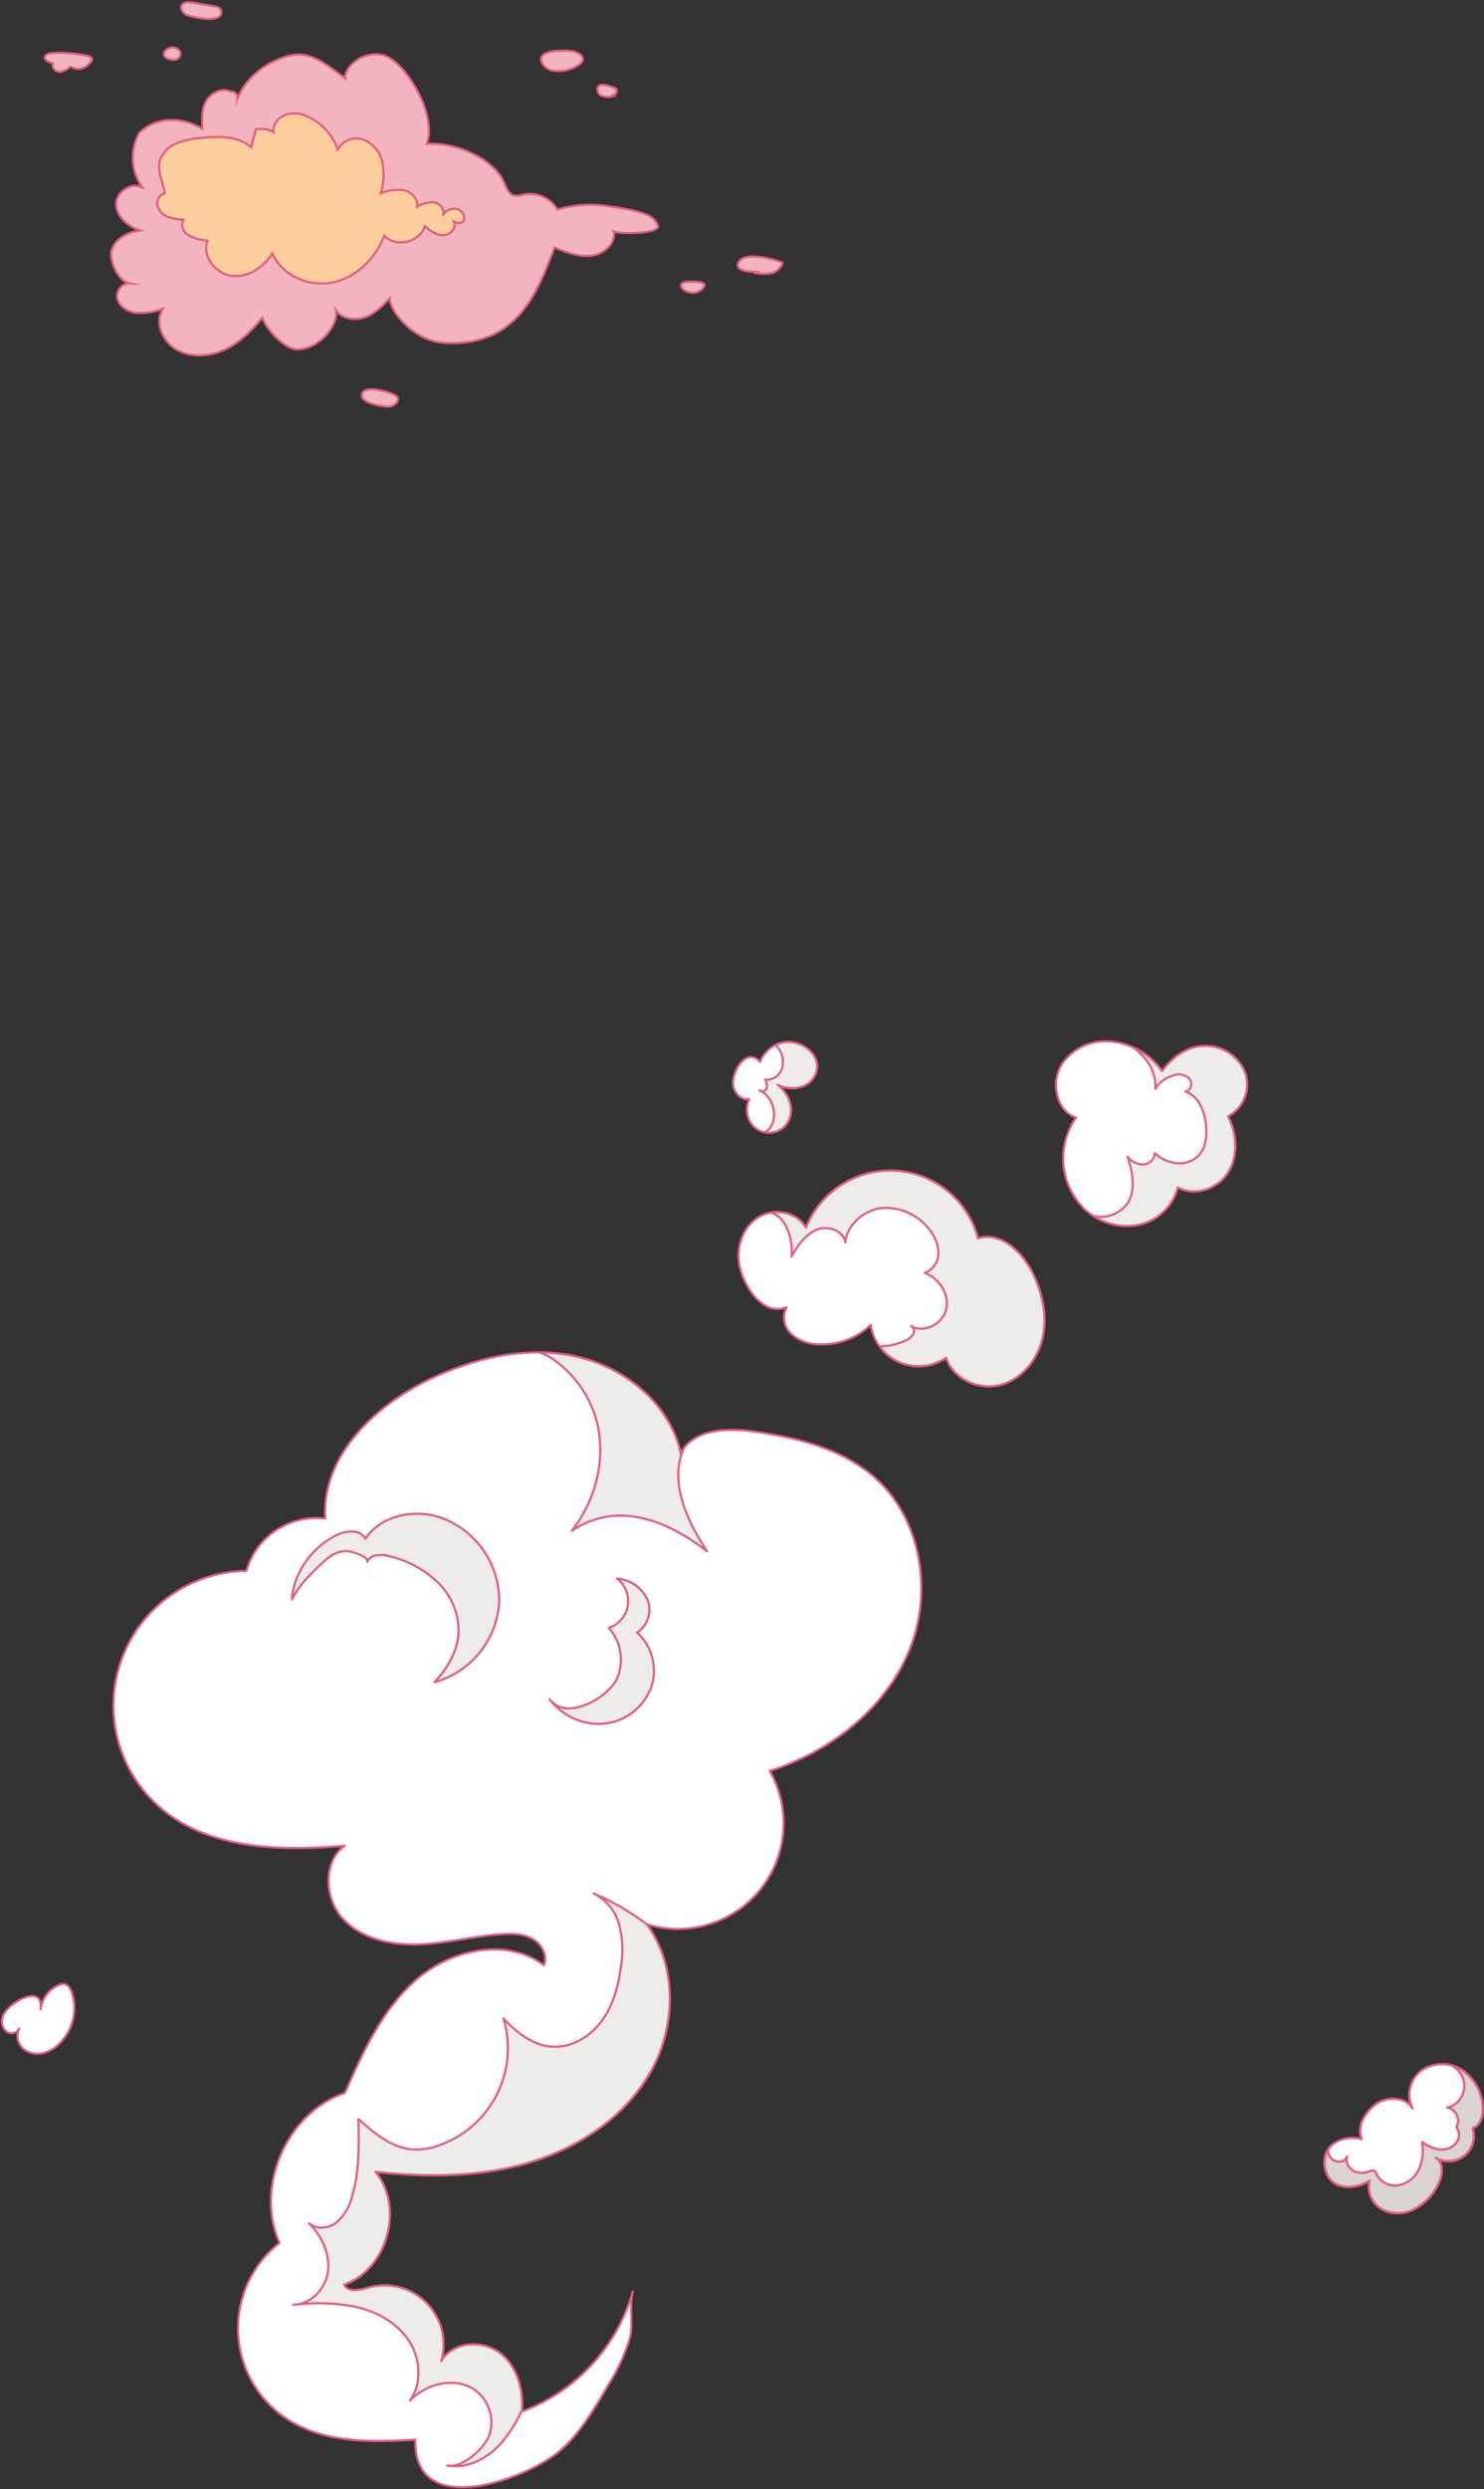 <svg xmlns="http://www.w3.org/2000/svg" xmlns:xlink="http://www.w3.org/1999/xlink" width="340.74" height="571.127" viewBox="0 0 340.74 571.127">
  <rect x="0" y="0" width="340.74" height="571.127" fill="#333333" stroke="none"/>
  <defs>
    <clipPath id="clip-path">
      <rect id="長方形_350" data-name="長方形 350" width="286.794" height="332.672" fill="none"/>
    </clipPath>
    <clipPath id="clip-path-2">
      <rect id="長方形_464" data-name="長方形 464" width="170.475" height="93.774" fill="none"/>
    </clipPath>
  </defs>
  <g id="グループ_2051" data-name="グループ 2051" transform="translate(-1123.22 -8772.98)">
    <g id="グループ_1052" data-name="グループ 1052" transform="translate(1427.065 9246.31)">
      <g id="グループ_1050" data-name="グループ 1050">
        <path id="パス_1914" data-name="パス 1914" d="M1018.773,555.538a8.691,8.691,0,0,0,7-1.118,5.857,5.857,0,0,0,2.775,6.533,8,8,0,0,0,7.368.047,12.834,12.834,0,0,0,5.357-5.322c1.177-2.061,1.729-5.129-.246-6.447a5.819,5.819,0,0,0,8.381-6.867c1.834-.56,2.455-2.87,2.336-4.783a10.97,10.97,0,0,0-4.582-8.422,8.5,8.5,0,0,0-9.348-.122,6.961,6.961,0,0,0-2.2,8.783c-1.471-2.581-6.2-3.093-9.148-.359-4.286,3.975-2.511,7.425-2.511,7.425s-4.028-1.106-6.847,1.333C1014.244,548.7,1015.114,554.281,1018.773,555.538Z" transform="translate(-1015.137 -527.421)" fill="#fff"/>
        <path id="パス_1915" data-name="パス 1915" d="M1032.168,562.156a7.441,7.441,0,0,1-3.734-.959,6.253,6.253,0,0,1-3.041-6.242,8.717,8.717,0,0,1-6.69.85h0a5.42,5.42,0,0,1-3.427-4.255,5.8,5.8,0,0,1,1.679-5.517,8.053,8.053,0,0,1,6.6-1.5c-.344-1.119-.738-4.015,2.753-7.255a7.2,7.2,0,0,1,5.934-1.819,5.578,5.578,0,0,1,2.577,1.053,7.387,7.387,0,0,1,2.862-7.682,8.726,8.726,0,0,1,9.648.118,11.3,11.3,0,0,1,4.7,8.627c.123,2-.539,4.257-2.277,4.966a6.076,6.076,0,0,1-7.652,7.432c.932,1.551.513,3.937-.578,5.847a13.048,13.048,0,0,1-5.473,5.43A8.967,8.967,0,0,1,1032.168,562.156Zm-6.376-7.986a.264.264,0,0,1,.253.345,5.606,5.606,0,0,0,2.656,6.224,7.7,7.7,0,0,0,7.118.037,12.535,12.535,0,0,0,5.244-5.215c.994-1.742,1.772-4.8-.166-6.095a.265.265,0,0,1,.277-.452,5.553,5.553,0,0,0,8-6.553.268.268,0,0,1,.175-.336c1.647-.5,2.267-2.629,2.15-4.514a10.765,10.765,0,0,0-4.464-8.218,8.186,8.186,0,0,0-9.05-.124,6.677,6.677,0,0,0-2.121,8.434h0a.265.265,0,1,1-.459.263h0a4.4,4.4,0,0,0-3.244-1.98,6.678,6.678,0,0,0-5.494,1.685c-4.09,3.794-2.472,7.075-2.454,7.108a.267.267,0,0,1-.03.289.27.27,0,0,1-.277.089c-.037-.011-3.926-1.039-6.6,1.278a5.266,5.266,0,0,0-1.505,5.015,4.9,4.9,0,0,0,3.078,3.854h0c2.66.911,5.393-.295,6.785-1.1A.258.258,0,0,1,1025.792,554.17Z" transform="translate(-1015.152 -527.437)" fill="#e35d7e"/>
      </g>
      <g id="グループ_1051" data-name="グループ 1051" transform="translate(0.01 0.377)">
        <path id="パス_1916" data-name="パス 1916" d="M1051.751,537.559a10.973,10.973,0,0,0-4.582-8.422,8.643,8.643,0,0,0-2.359-1.094,5.759,5.759,0,0,1,2.626,3.693,5.11,5.11,0,0,1-3.892,5.87,3.1,3.1,0,0,1,2.157,4.526,3,3,0,0,1-.219,3.834,4.454,4.454,0,0,1-3.846,1.232,8.935,8.935,0,0,1-3.822-1.641,10.554,10.554,0,0,1-.681,6.134,6.569,6.569,0,0,1-4.694,3.77,4.811,4.811,0,0,1-5.15-2.677,1.451,1.451,0,0,0-.3-.538c-.378-.357-.984-.123-1.473.058a4.181,4.181,0,0,1-3.607-.241,2.972,2.972,0,0,1-1.361-3.21c-.339,1.339-2.366,1.567-3.382.633a3.568,3.568,0,0,1-1.034-2.089c-1.588,2.756-.507,7.038,2.641,8.121a8.7,8.7,0,0,0,7-1.119,5.858,5.858,0,0,0,2.776,6.533,8,8,0,0,0,7.366.048,12.845,12.845,0,0,0,5.358-5.323c1.177-2.061,1.728-5.129-.247-6.446a5.819,5.819,0,0,0,8.381-6.867C1051.249,541.782,1051.869,539.473,1051.751,537.559Z" transform="translate(-1015.146 -527.777)" fill="#d9d4d1"/>
        <path id="パス_1917" data-name="パス 1917" d="M1032.172,562.135a7.431,7.431,0,0,1-3.734-.959,6.25,6.25,0,0,1-3.042-6.242,8.72,8.72,0,0,1-6.69.851,5.172,5.172,0,0,1-3.127-3.2,6.39,6.39,0,0,1,.343-5.305.265.265,0,0,1,.49.088,3.3,3.3,0,0,0,.953,1.938,2.156,2.156,0,0,0,1.984.411,1.346,1.346,0,0,0,.948-.863c0-.019.011-.039.016-.058a.268.268,0,0,1,.325-.182.265.265,0,0,1,.188.321c-.005.02-.011.041-.017.06a2.715,2.715,0,0,0,1.259,2.858,3.892,3.892,0,0,0,3.376.219c.546-.2,1.258-.469,1.748,0a1.455,1.455,0,0,1,.332.563l.027.069a4.567,4.567,0,0,0,4.862,2.514,6.294,6.294,0,0,0,4.5-3.622,10.265,10.265,0,0,0,.659-5.979.265.265,0,0,1,.412-.26,8.539,8.539,0,0,0,3.707,1.6,4.191,4.191,0,0,0,3.615-1.147,2.75,2.75,0,0,0,.214-3.484.265.265,0,0,1-.022-.316,2.832,2.832,0,0,0-1.963-4.116.268.268,0,0,1-.238-.258.265.265,0,0,1,.223-.268,4.332,4.332,0,0,0,2.826-1.872,4.89,4.89,0,0,0,.85-3.686,5.5,5.5,0,0,0-2.509-3.519.265.265,0,0,1,.217-.478,8.92,8.92,0,0,1,2.433,1.128,11.3,11.3,0,0,1,4.7,8.626h0c.123,2-.539,4.257-2.276,4.967a6.078,6.078,0,0,1-7.652,7.432c.932,1.55.513,3.937-.579,5.846a13.047,13.047,0,0,1-5.473,5.43A8.962,8.962,0,0,1,1032.172,562.135Zm-6.377-7.986a.264.264,0,0,1,.252.345,5.6,5.6,0,0,0,2.657,6.224,7.7,7.7,0,0,0,7.117.037,12.53,12.53,0,0,0,5.244-5.215c.995-1.742,1.774-4.8-.164-6.094a.265.265,0,0,1,.277-.452,5.746,5.746,0,0,0,6.234-.549,5.665,5.665,0,0,0,1.764-6,.265.265,0,0,1,.018-.2.271.271,0,0,1,.157-.131c1.646-.5,2.266-2.629,2.149-4.514h0a10.756,10.756,0,0,0-4.463-8.217,8.233,8.233,0,0,0-.768-.453,5.7,5.7,0,0,1,1.441,2.783,5.418,5.418,0,0,1-.935,4.088,5.048,5.048,0,0,1-2.261,1.839,3.364,3.364,0,0,1,1.514,1.59,3.172,3.172,0,0,1,.007,2.9,3.284,3.284,0,0,1-.345,4.033,4.723,4.723,0,0,1-4.076,1.318,8.463,8.463,0,0,1-3.446-1.361,10.513,10.513,0,0,1-.782,5.7,6.834,6.834,0,0,1-4.893,3.921,5.042,5.042,0,0,1-5.438-2.839l-.03-.072a1.052,1.052,0,0,0-.2-.374c-.25-.237-.738-.055-1.172.105a4.446,4.446,0,0,1-3.866-.255,3.386,3.386,0,0,1-1.559-2.454,2.129,2.129,0,0,1-.729.376A2.659,2.659,0,0,1,1017,549.7a3.475,3.475,0,0,1-.937-1.5,5.994,5.994,0,0,0,.006,4.2,4.652,4.652,0,0,0,2.8,2.884c2.657.914,5.393-.295,6.784-1.1A.258.258,0,0,1,1025.8,554.149Z" transform="translate(-1015.161 -527.792)" fill="#e35d7e"/>
      </g>
    </g>
    <g id="グループ_1839" data-name="グループ 1839" transform="translate(1123.22 9011.436)">
      <g id="グループ_1838" data-name="グループ 1838" clip-path="url(#clip-path)">
        <path id="パス_5226" data-name="パス 5226" d="M83.693,289.232c-10.006.614-20.742.8-29.194-4.575a24.886,24.886,0,0,1-1.989-40.576c-5.776-12.839,1.657-29.885,15.007-34.409,4.246-9.583,8.743-19.51,16.747-26.286s20.6-9.359,28.938-3.007c.934-2.2-.481-4.855-2.558-6.04s-4.606-1.243-6.994-1.09c-6.347.408-12.575,2.063-18.932,2.325s-13.213-1.131-17.566-5.76-4.806-13.1.323-16.861c-14.809,1.276-31.213.893-42.447-8.821A30.9,30.9,0,0,1,44.9,89.89,16.731,16.731,0,0,1,63.025,77.9c-.968-14.2,11.3-25.993,24.184-32.084,10.4-4.92,22.271-7.61,33.495-5.108s21.506,10.98,23.913,22.218c2.853-5.619,10.7-5.888,16.939-5,9.952,1.406,20.229,3.953,27.727,10.635,10.788,9.61,13.295,26.547,7.7,39.875s-18.122,22.984-31.906,27.359a24.247,24.247,0,0,1-28.251,35.164c7.018,9.6,6.774,23.375.956,33.755s-16.449,17.5-27.852,20.914-23.57,3.429-35.4,2.156c6.705,8.078,2.725,22.4-7.191,25.879.907,1.9,3.7,1.187,5.729.64A13.572,13.572,0,0,1,89.632,271.22c2.53-4.387,9.236-5,13.313-2s5.664,8.514,5.2,13.555a41.541,41.541,0,0,0,25.481-27.543c-.887,3.223.24,7.366-.744,10.911a43.034,43.034,0,0,1-4.709,10.261c-3.164,5.346-6.568,11.345-11.34,15.436-7.392,6.335-33.585,16.187-33.139-2.6" transform="translate(11.672 32.079)" fill="#fff"/>
        <path id="パス_5227" data-name="パス 5227" d="M83.693,289.232c-10.006.614-20.742.8-29.194-4.575a24.886,24.886,0,0,1-1.989-40.576c-5.776-12.839,1.657-29.885,15.007-34.409,4.246-9.583,8.743-19.51,16.747-26.286s20.6-9.359,28.938-3.007c.934-2.2-.481-4.855-2.558-6.04s-4.606-1.243-6.994-1.09c-6.347.408-12.575,2.063-18.932,2.325s-13.213-1.131-17.566-5.76-4.806-13.1.323-16.861c-14.809,1.276-31.213.893-42.447-8.821A30.9,30.9,0,0,1,44.9,89.89,16.731,16.731,0,0,1,63.025,77.9c-.968-14.2,11.3-25.993,24.184-32.084,10.4-4.92,22.271-7.61,33.495-5.108s21.506,10.98,23.913,22.218c2.853-5.619,10.7-5.888,16.939-5,9.952,1.406,20.229,3.953,27.727,10.635,10.788,9.61,13.295,26.547,7.7,39.875s-18.122,22.984-31.906,27.359a24.247,24.247,0,0,1-28.251,35.164c7.018,9.6,6.774,23.375.956,33.755s-16.449,17.5-27.852,20.914-23.57,3.429-35.4,2.156c6.705,8.078,2.725,22.4-7.191,25.879.907,1.9,3.7,1.187,5.729.64A13.572,13.572,0,0,1,89.632,271.22c2.53-4.387,9.236-5,13.313-2s5.664,8.514,5.2,13.555a41.541,41.541,0,0,0,25.481-27.543c-.887,3.223.24,7.366-.744,10.911a43.034,43.034,0,0,1-4.709,10.261c-3.164,5.346-6.568,11.345-11.34,15.436C109.44,298.171,83.247,308.023,83.693,289.232Z" transform="translate(11.672 32.079)" fill="none" stroke="#e35d7e" stroke-linecap="round" stroke-linejoin="round" stroke-width="0.5"/>
        <path id="パス_5228" data-name="パス 5228" d="M136.134,4.682c-3.359,4.008-2.262,11.321,2.651,13.107a16.265,16.265,0,0,0,2.139,21.14,14.27,14.27,0,0,0,12.219,3.437,11.843,11.843,0,0,0,9.011-8.626C166,36,171.4,34.073,173.739,30.27s1.968-8.832-.051-12.81c3.585-1.693,5.265-6.387,3.9-10.1a9.808,9.808,0,0,0-9.345-6.051c-4.116.11-7.365,2.627-9.713,5.789C153.747.107,142.47-2.876,136.134,4.682" transform="translate(108.274 0.202)" fill="#fff"/>
        <path id="パス_5229" data-name="パス 5229" d="M136.134,4.682c-3.359,4.008-2.262,11.321,2.651,13.107a16.265,16.265,0,0,0,2.139,21.14,14.27,14.27,0,0,0,12.219,3.437,11.843,11.843,0,0,0,9.011-8.626C166,36,171.4,34.073,173.739,30.27s1.968-8.832-.051-12.81c3.585-1.693,5.265-6.387,3.9-10.1a9.808,9.808,0,0,0-9.345-6.051c-4.116.11-7.365,2.627-9.713,5.789C153.747.107,142.47-2.876,136.134,4.682Z" transform="translate(108.274 0.202)" fill="none" stroke="#e35d7e" stroke-linecap="round" stroke-linejoin="round" stroke-width="0.5"/>
        <path id="パス_5230" data-name="パス 5230" d="M.445,127.395a3.18,3.18,0,0,0,.715,3.4,1.992,1.992,0,0,0,3.068-.625,3.843,3.843,0,0,0,.949,4.7,5.31,5.31,0,0,0,4.922.856,8.752,8.752,0,0,0,4.161-3.008,11.3,11.3,0,0,0,1.951-11.022c-.316-.786-.855-1.615-1.695-1.726a2.318,2.318,0,0,0-1.174.229,7.124,7.124,0,0,0-4.23,5.569c.777-6.185-7.648-1.426-8.667,1.633" transform="translate(0.202 96.778)" fill="#fff"/>
        <path id="パス_5231" data-name="パス 5231" d="M.445,127.395a3.18,3.18,0,0,0,.715,3.4,1.992,1.992,0,0,0,3.068-.625,3.843,3.843,0,0,0,.949,4.7,5.31,5.31,0,0,0,4.922.856,8.752,8.752,0,0,0,4.161-3.008,11.3,11.3,0,0,0,1.951-11.022c-.316-.786-.855-1.615-1.695-1.726a2.318,2.318,0,0,0-1.174.229,7.124,7.124,0,0,0-4.23,5.569C9.889,119.577,1.464,124.336.445,127.395Z" transform="translate(0.202 96.778)" fill="none" stroke="#e35d7e" stroke-linecap="round" stroke-linejoin="round" stroke-width="0.5"/>
        <path id="パス_5232" data-name="パス 5232" d="M93.965,37.873c-.6-4.049,1.1-8.535,4.629-10.611s8.745-1.07,10.742,2.5a20.841,20.841,0,0,1,39.5,2.454c5.162-1.639,10.178,3.1,12.552,7.957,2.24,4.586,3.4,9.865,2.284,14.848s-4.8,9.544-9.741,10.834S143.08,64.466,141.541,59.6a11.124,11.124,0,0,1-17.329-7.531,16.091,16.091,0,0,1-12.5,4.421,9.221,9.221,0,0,1-5.885-2.472,5.082,5.082,0,0,1-.941-5.981c-5.654,2.215-10.2-5.361-10.919-10.165" transform="translate(75.716 13.457)" fill="#fff"/>
        <path id="パス_5233" data-name="パス 5233" d="M93.965,37.873c-.6-4.049,1.1-8.535,4.629-10.611s8.745-1.07,10.742,2.5a20.841,20.841,0,0,1,39.5,2.454c5.162-1.639,10.178,3.1,12.552,7.957,2.24,4.586,3.4,9.865,2.284,14.848s-4.8,9.544-9.741,10.834S143.08,64.466,141.541,59.6a11.124,11.124,0,0,1-17.329-7.531,16.091,16.091,0,0,1-12.5,4.421,9.221,9.221,0,0,1-5.885-2.472,5.082,5.082,0,0,1-.941-5.981C99.23,50.253,94.681,42.677,93.965,37.873Z" transform="translate(75.716 13.457)" fill="none" stroke="#e35d7e" stroke-linecap="round" stroke-linejoin="round" stroke-width="0.5"/>
        <path id="パス_5234" data-name="パス 5234" d="M93.167,10.126c.168,1.87,1.9,3.679,3.742,3.3a5.552,5.552,0,0,0,1.35,6.647,5.187,5.187,0,0,0,6.7-.3,5.652,5.652,0,0,0,1.373-5.1,8,8,0,0,0-2.956-4.512,7.416,7.416,0,0,0,6.089.242,5.01,5.01,0,0,0,2.987-5.041,5.235,5.235,0,0,0-1.178-2.5,7.076,7.076,0,0,0-6.6-2.419,7.227,7.227,0,0,0-5.307,4.477c-3.12-3.512-6.479,2.076-6.2,5.2" transform="translate(75.155 0.276)" fill="#fff"/>
        <path id="パス_5235" data-name="パス 5235" d="M93.167,10.126c.168,1.87,1.9,3.679,3.742,3.3a5.552,5.552,0,0,0,1.35,6.647,5.187,5.187,0,0,0,6.7-.3,5.652,5.652,0,0,0,1.373-5.1,8,8,0,0,0-2.956-4.512,7.416,7.416,0,0,0,6.089.242,5.01,5.01,0,0,0,2.987-5.041,5.235,5.235,0,0,0-1.178-2.5,7.076,7.076,0,0,0-6.6-2.419,7.227,7.227,0,0,0-5.307,4.477C96.246,1.412,92.887,7,93.167,10.126Z" transform="translate(75.155 0.276)" fill="none" stroke="#e35d7e" stroke-linecap="round" stroke-linejoin="round" stroke-width="0.5"/>
        <path id="パス_5236" data-name="パス 5236" d="M38.237,160.653c-.325.025-.65.047-.974.074a6.7,6.7,0,0,0,.974-.074" transform="translate(30.064 129.617)" fill="#eeecea"/>
        <path id="パス_5237" data-name="パス 5237" d="M38.237,160.653c-.325.025-.65.047-.974.074A6.7,6.7,0,0,0,38.237,160.653Z" transform="translate(30.064 129.617)" fill="none" stroke="#e35d7e" stroke-linecap="round" stroke-linejoin="round" stroke-width="0.5"/>
        <path id="パス_5238" data-name="パス 5238" d="M118.023,115.554a57.2,57.2,0,0,0-12.216-7.086,11.268,11.268,0,0,1,5.9,7.287,23.41,23.41,0,0,1,.354,9.6c-.58,4.369-1.774,8.772-4.378,12.331s-6.817,6.156-11.222,5.944c-4.481-.213-8.36-3.184-11.365-6.51a23.627,23.627,0,0,1-14.46,29.023,15.243,15.243,0,0,1-6.528,1.052c-4.786-.408-8.723-3.767-12.3-6.965.125,6.024.235,12.167-1.525,17.931a11.184,11.184,0,0,1-3.484,5.78c-1.812,1.393-4.607,1.716-6.326.21,2.855,2.88,4.826,6.9,4.342,10.929-.443,3.7-3.386,7.159-7.01,7.674a44.619,44.619,0,0,1,13.576.605c4.743,1.113,9.314,3.653,11.994,7.721s3.09,9.775.26,13.743c3.608-3.744,9.666-5.381,14.221-2.88a9.169,9.169,0,0,1,4.053,10.6c-1,3.151-6.168,7.851-9.741,7.184,4.629.864,9.354-1.66,12.465-5.2a32.578,32.578,0,0,0,4.707-7.489c.379-4.96-1.221-10.317-5.218-13.26-4.076-3-10.781-2.383-13.313,2a13.572,13.572,0,0,0-16.565-16.921c-2.033.547-4.824,1.258-5.729-.64,9.916-3.48,13.894-17.8,7.191-25.879,11.831,1.276,24,1.259,35.4-2.154s22.036-10.534,27.854-20.916,6.06-24.123-.934-33.721" transform="translate(30.498 87.513)" fill="#eeecea"/>
        <path id="パス_5239" data-name="パス 5239" d="M118.023,115.554a57.2,57.2,0,0,0-12.216-7.086,11.268,11.268,0,0,1,5.9,7.287,23.41,23.41,0,0,1,.354,9.6c-.58,4.369-1.774,8.772-4.378,12.331s-6.817,6.156-11.222,5.944c-4.481-.213-8.36-3.184-11.365-6.51a23.627,23.627,0,0,1-14.46,29.023,15.243,15.243,0,0,1-6.528,1.052c-4.786-.408-8.723-3.767-12.3-6.965.125,6.024.235,12.167-1.525,17.931a11.184,11.184,0,0,1-3.484,5.78c-1.812,1.393-4.607,1.716-6.326.21,2.855,2.88,4.826,6.9,4.342,10.929-.443,3.7-3.386,7.159-7.01,7.674a44.619,44.619,0,0,1,13.576.605c4.743,1.113,9.314,3.653,11.994,7.721s3.09,9.775.26,13.743c3.608-3.744,9.666-5.381,14.221-2.88a9.169,9.169,0,0,1,4.053,10.6c-1,3.151-6.168,7.851-9.741,7.184,4.629.864,9.354-1.66,12.465-5.2a32.578,32.578,0,0,0,4.707-7.489c.379-4.96-1.221-10.317-5.218-13.26-4.076-3-10.781-2.383-13.313,2a13.572,13.572,0,0,0-16.565-16.921c-2.033.547-4.824,1.258-5.729-.64,9.916-3.48,13.894-17.8,7.191-25.879,11.831,1.276,24,1.259,35.4-2.154s22.036-10.534,27.854-20.916S125.018,125.152,118.023,115.554Z" transform="translate(30.498 87.513)" fill="none" stroke="#e35d7e" stroke-linecap="round" stroke-linejoin="round" stroke-width="0.5"/>
        <path id="パス_5240" data-name="パス 5240" d="M75.931,80.7a19.544,19.544,0,0,1,13.313-3.381C95.8,78,101.771,81.395,107,85.4c-4.651-7-8.772-15.9-5.419-23.523a8.454,8.454,0,0,0-.649,1.066C98.529,51.7,88.247,43.224,77.023,40.722a40.392,40.392,0,0,0-8.382-.947,17.274,17.274,0,0,1,2.642,1.315A25.517,25.517,0,0,1,81.534,55.183c2.4,8.718-.058,18.334-5.6,25.518" transform="translate(55.38 32.091)" fill="#eeecea"/>
        <path id="パス_5241" data-name="パス 5241" d="M75.931,80.7a19.544,19.544,0,0,1,13.313-3.381C95.8,78,101.771,81.395,107,85.4c-4.651-7-8.772-15.9-5.419-23.523a8.454,8.454,0,0,0-.649,1.066C98.529,51.7,88.247,43.224,77.023,40.722a40.392,40.392,0,0,0-8.382-.947,17.274,17.274,0,0,1,2.642,1.315A25.517,25.517,0,0,1,81.534,55.183C83.934,63.9,81.477,73.517,75.931,80.7Z" transform="translate(55.38 32.091)" fill="none" stroke="#e35d7e" stroke-linecap="round" stroke-linejoin="round" stroke-width="0.5"/>
        <path id="パス_5242" data-name="パス 5242" d="M54.38,71.311c.719-1.819,3.292-1.805,5.184-1.3a24.231,24.231,0,0,1,11.05,6.011,15.551,15.551,0,0,1,4.745,11.412c-.2,4.326-2.555,8.3-5.52,11.462A20.293,20.293,0,0,0,84.682,80.41,20.244,20.244,0,0,0,71.028,61.057c-6.06-1.948-13.58-.365-17.08,4.954-1.043-2.21-4.3-1.955-6.512-.905-5.54,2.64-9.99,8.582-10.331,14.8,1.791-3.5,4.389-5.986,7.24-8.618,1.586-1.465,3.287-2.573,5.538-2.457.681.034,5,1.2,4.5,2.481" transform="translate(29.937 48.615)" fill="#eeecea"/>
        <path id="パス_5243" data-name="パス 5243" d="M54.38,71.311c.719-1.819,3.292-1.805,5.184-1.3a24.231,24.231,0,0,1,11.05,6.011,15.551,15.551,0,0,1,4.745,11.412c-.2,4.326-2.555,8.3-5.52,11.462A20.293,20.293,0,0,0,84.682,80.41,20.244,20.244,0,0,0,71.028,61.057c-6.06-1.948-13.58-.365-17.08,4.954-1.043-2.21-4.3-1.955-6.512-.905-5.54,2.64-9.99,8.582-10.331,14.8,1.791-3.5,4.389-5.986,7.24-8.618,1.586-1.465,3.287-2.573,5.538-2.457C50.564,68.864,54.886,70.028,54.38,71.311Z" transform="translate(29.937 48.615)" fill="none" stroke="#e35d7e" stroke-linecap="round" stroke-linejoin="round" stroke-width="0.5"/>
        <path id="パス_5244" data-name="パス 5244" d="M85.246,91.567A10.876,10.876,0,0,0,83.425,79.8,6.479,6.479,0,0,0,85.3,68.483a8.373,8.373,0,0,1,6.947,4.683,6.2,6.2,0,0,1-2.316,7.684,11.876,11.876,0,0,1,3.106,12.933,13,13,0,0,1-10.823,8,14.305,14.305,0,0,1-12.369-5.6c3.932,5.18,13.445-.473,15.4-4.613" transform="translate(56.352 55.253)" fill="#eeecea"/>
        <path id="パス_5245" data-name="パス 5245" d="M85.246,91.567A10.876,10.876,0,0,0,83.425,79.8,6.479,6.479,0,0,0,85.3,68.483a8.373,8.373,0,0,1,6.947,4.683,6.2,6.2,0,0,1-2.316,7.684,11.876,11.876,0,0,1,3.106,12.933,13,13,0,0,1-10.823,8,14.305,14.305,0,0,1-12.369-5.6C73.777,101.36,83.289,95.706,85.246,91.567Z" transform="translate(56.352 55.253)" fill="none" stroke="#e35d7e" stroke-linecap="round" stroke-linejoin="round" stroke-width="0.5"/>
        <path id="パス_5246" data-name="パス 5246" d="M145.514,32.218a20.843,20.843,0,0,0-39.506-2.454c-1.527-2.734-4.934-3.959-8.037-3.456a5.6,5.6,0,0,1,2.958,2.26,12.462,12.462,0,0,1,1.753,7.8c1.456-2.407,3.072-4.956,5.652-6.08s6.324.078,6.692,2.866c.477-4.094,4.239-7.4,8.333-7.878a12.541,12.541,0,0,1,10.852,4.757,8.766,8.766,0,0,1,2.213,5.462,4.909,4.909,0,0,1-3.137,4.671c3.279,1.209,5.693,4.817,4.951,8.232s-5.077,5.708-8.089,3.937a1.439,1.439,0,0,1,.45,1.953,3.557,3.557,0,0,1-1.729,1.37,14.982,14.982,0,0,1-5.919,1.359,11.178,11.178,0,0,0,4.5,3.632A11.354,11.354,0,0,0,138.212,59.6c1.539,4.866,7.449,7.545,12.4,6.257s8.624-5.85,9.739-10.834-.043-10.261-2.284-14.847c-2.374-4.86-7.39-9.6-12.55-7.959" transform="translate(79.044 13.456)" fill="#eeecea"/>
        <path id="パス_5247" data-name="パス 5247" d="M145.514,32.218a20.843,20.843,0,0,0-39.506-2.454c-1.527-2.734-4.934-3.959-8.037-3.456a5.6,5.6,0,0,1,2.958,2.26,12.462,12.462,0,0,1,1.753,7.8c1.456-2.407,3.072-4.956,5.652-6.08s6.324.078,6.692,2.866c.477-4.094,4.239-7.4,8.333-7.878a12.541,12.541,0,0,1,10.852,4.757,8.766,8.766,0,0,1,2.213,5.462,4.909,4.909,0,0,1-3.137,4.671c3.279,1.209,5.693,4.817,4.951,8.232s-5.077,5.708-8.089,3.937a1.439,1.439,0,0,1,.45,1.953,3.557,3.557,0,0,1-1.729,1.37,14.982,14.982,0,0,1-5.919,1.359,11.178,11.178,0,0,0,4.5,3.632A11.354,11.354,0,0,0,138.212,59.6c1.539,4.866,7.449,7.545,12.4,6.257s8.624-5.85,9.739-10.834-.043-10.261-2.284-14.847C155.69,35.317,150.674,30.58,145.514,32.218Z" transform="translate(79.044 13.456)" fill="none" stroke="#e35d7e" stroke-linecap="round" stroke-linejoin="round" stroke-width="0.5"/>
        <path id="パス_5248" data-name="パス 5248" d="M97.039,6.735a4.477,4.477,0,0,0-.526-.266.7.7,0,0,0,.526.266" transform="translate(77.868 5.219)" fill="#eeecea"/>
        <path id="パス_5249" data-name="パス 5249" d="M97.039,6.735a4.477,4.477,0,0,0-.526-.266A.7.7,0,0,0,97.039,6.735Z" transform="translate(77.868 5.219)" fill="none" stroke="#e35d7e" stroke-linecap="round" stroke-linejoin="round" stroke-width="0.5"/>
        <path id="パス_5250" data-name="パス 5250" d="M101.734.449a6.673,6.673,0,0,0-1.745.578,6.8,6.8,0,0,1,.947,1.25,5.06,5.06,0,0,1,.379,4.5,3.69,3.69,0,0,1-3.767,2.206,2.394,2.394,0,0,1,.39,1.982,1.17,1.17,0,0,1-1.135.708,6.211,6.211,0,0,1,2.788,5.742,4.62,4.62,0,0,1-1.259,3.073,2.862,2.862,0,0,1-.889.56,5.1,5.1,0,0,0,4.571-1.274,5.653,5.653,0,0,0,1.373-5.1,8.007,8.007,0,0,0-2.956-4.512,7.409,7.409,0,0,0,6.089.24A5,5,0,0,0,109.5,5.365a5.215,5.215,0,0,0-1.176-2.5A7.075,7.075,0,0,0,101.734.449" transform="translate(78.102 0.277)" fill="#eeecea"/>
        <path id="パス_5251" data-name="パス 5251" d="M101.734.449a6.673,6.673,0,0,0-1.745.578,6.8,6.8,0,0,1,.947,1.25,5.06,5.06,0,0,1,.379,4.5,3.69,3.69,0,0,1-3.767,2.206,2.394,2.394,0,0,1,.39,1.982,1.17,1.17,0,0,1-1.135.708,6.211,6.211,0,0,1,2.788,5.742,4.62,4.62,0,0,1-1.259,3.073,2.862,2.862,0,0,1-.889.56,5.1,5.1,0,0,0,4.571-1.274,5.653,5.653,0,0,0,1.373-5.1,8.007,8.007,0,0,0-2.956-4.512,7.409,7.409,0,0,0,6.089.24A5,5,0,0,0,109.5,5.365a5.215,5.215,0,0,0-1.176-2.5A7.075,7.075,0,0,0,101.734.449Z" transform="translate(78.102 0.277)" fill="none" stroke="#e35d7e" stroke-linecap="round" stroke-linejoin="round" stroke-width="0.5"/>
        <path id="パス_5252" data-name="パス 5252" d="M173.729,6.891A9.811,9.811,0,0,0,164.384.839c-4.116.112-7.365,2.629-9.712,5.791a16.04,16.04,0,0,0-6.79-5.531c.2.132.4.255.584.4,2.887,2.146,4.992,5.63,4.654,9.213a7.316,7.316,0,0,1,4.114-3.088,3.621,3.621,0,0,1,3.67.661c.882.968.43,2.947-.878,3.026,3.026.992,4.412,4.506,4.737,7.674.257,2.5,0,5.28-1.762,7.075a6.237,6.237,0,0,1-5.083,1.688,9.04,9.04,0,0,1-4.933-2.32,2.709,2.709,0,0,1-2.649,2.616,4.7,4.7,0,0,1-3.587-1.794c1.153,3.545,2.038,7.7-.063,10.783a7.63,7.63,0,0,1-7.7,2.875,14.027,14.027,0,0,0,10.3,1.995,11.85,11.85,0,0,0,9.012-8.628c3.849,2.259,9.245.336,11.583-3.467s1.968-8.832-.051-12.81a8.31,8.31,0,0,0,3.9-10.1" transform="translate(112.138 0.675)" fill="#eeecea"/>
        <path id="パス_5253" data-name="パス 5253" d="M173.729,6.891A9.811,9.811,0,0,0,164.384.839c-4.116.112-7.365,2.629-9.712,5.791a16.04,16.04,0,0,0-6.79-5.531c.2.132.4.255.584.4,2.887,2.146,4.992,5.63,4.654,9.213a7.316,7.316,0,0,1,4.114-3.088,3.621,3.621,0,0,1,3.67.661c.882.968.43,2.947-.878,3.026,3.026.992,4.412,4.506,4.737,7.674.257,2.5,0,5.28-1.762,7.075a6.237,6.237,0,0,1-5.083,1.688,9.04,9.04,0,0,1-4.933-2.32,2.709,2.709,0,0,1-2.649,2.616,4.7,4.7,0,0,1-3.587-1.794c1.153,3.545,2.038,7.7-.063,10.783a7.63,7.63,0,0,1-7.7,2.875,14.027,14.027,0,0,0,10.3,1.995,11.85,11.85,0,0,0,9.012-8.628c3.849,2.259,9.245.336,11.583-3.467s1.968-8.832-.051-12.81A8.31,8.31,0,0,0,173.729,6.891Z" transform="translate(112.138 0.675)" fill="none" stroke="#e35d7e" stroke-linecap="round" stroke-linejoin="round" stroke-width="0.5"/>
      </g>
    </g>
    <g id="グループ_1912" data-name="グループ 1912" transform="translate(1133 8772.98)">
      <g id="グループ_1911" data-name="グループ 1911" transform="translate(0 0)" clip-path="url(#clip-path-2)">
        <path id="パス_6375" data-name="パス 6375" d="M123.158,46.819c.6,2.717-2.168,5.194-5.065,5.553s-5.775-.769-8.486-1.872c-3.689,9.45-8.127,22.806-25.081,21.9-7.829-.416-12.9-7.851-12.785-10.227-1.636,1.727-3.357,3.51-5.656,4.343s-5.345.391-6.667-1.616c.605,2.842-2.878,8.363-8.486,8.986-3.034.337-7.466-4.512-8.416-7.278-2.37,2.852-5.031,5.6-8.46,7.25S26.28,75.878,22.9,74s-5.184-6.33-3.229-9.454a15.31,15.31,0,0,1-5.84.994c-1.995-.18-4.055-1.341-4.583-3.171s1.208-4.028,3.163-3.593c-2.8-.016-5.3-5.366-4.426-7.859s3.673-3.986,6.447-4.313c-2.846-.9-5.458-3.252-5.487-6.066s3.589-5.263,6.1-3.689a11.712,11.712,0,0,1-.8-12.625c3.9-3.915,10.039-3.687,14.481-.942-.1-2.158-.178-4.43.865-6.332s3.621-3.211,5.678-2.221a1.425,1.425,0,0,1,1.519,1.612C38.7,11.6,43.284,7.936,48.466,6.55s8.71,2.07,13.126,5.12c-.486-1.916,3.173-6.285,8.371-5.368,4.964.879,12.874,13.485,10.292,20.414C86.789,26.3,95.7,30,98.117,35.8c.458,1.1.946,2.411,2.142,2.747a5.112,5.112,0,0,0,2.346-.218,7.413,7.413,0,0,1,7.649,3.455,26.553,26.553,0,0,1,11.123-.841c9.628,1.327,10.959,2.431,11.921,4.4s-7.97,2.172-10.14,1.475" transform="translate(7.946 6.283)" fill="#f2b5c0"/>
        <path id="パス_6376" data-name="パス 6376" d="M123.158,46.819c.6,2.717-2.168,5.194-5.065,5.553s-5.775-.769-8.486-1.872c-3.689,9.45-8.127,22.806-25.081,21.9-7.829-.416-12.9-7.851-12.785-10.227-1.636,1.727-3.357,3.51-5.656,4.343s-5.345.391-6.667-1.616c.605,2.842-2.878,8.363-8.486,8.986-3.034.337-7.466-4.512-8.416-7.278-2.37,2.852-5.031,5.6-8.46,7.25S26.28,75.878,22.9,74s-5.184-6.33-3.229-9.454a15.31,15.31,0,0,1-5.84.994c-1.995-.18-4.055-1.341-4.583-3.171s1.208-4.028,3.163-3.593c-2.8-.016-5.3-5.366-4.426-7.859s3.673-3.986,6.447-4.313c-2.846-.9-5.458-3.252-5.487-6.066s3.589-5.263,6.1-3.689a11.712,11.712,0,0,1-.8-12.625c3.9-3.915,10.039-3.687,14.481-.942-.1-2.158-.178-4.43.865-6.332s3.621-3.211,5.678-2.221a1.425,1.425,0,0,1,1.519,1.612C38.7,11.6,43.284,7.936,48.466,6.55s8.71,2.07,13.126,5.12c-.486-1.916,3.173-6.285,8.371-5.368,4.964.879,12.874,13.485,10.292,20.414C86.789,26.3,95.7,30,98.117,35.8c.458,1.1.946,2.411,2.142,2.747a5.112,5.112,0,0,0,2.346-.218,7.413,7.413,0,0,1,7.649,3.455,26.553,26.553,0,0,1,11.123-.841c9.628,1.327,10.959,2.431,11.921,4.4S125.329,47.517,123.158,46.819Z" transform="translate(7.946 6.283)" fill="none" stroke="#e35d7e" stroke-miterlimit="10" stroke-width="0.5"/>
        <path id="パス_6377" data-name="パス 6377" d="M81.169,37.746c.734,1.422-.892,3.135-2.491,3.125s-2.973-1.083-4.208-2.1c-1.059,3.718-6.673,5.049-9.287,2.2-2,5.18-6.409,9.588-11.847,10.717S41.66,50.124,39.474,45.018c-1.961,3.207-5.606,5.624-9.335,5.158s-6.87-4.561-5.553-8.083a9.931,9.931,0,0,1-4.708-1.44c-1.067-.748-1.545-2.457-.615-3.371a11.615,11.615,0,0,1-3.655-.587,3.925,3.925,0,0,1-2.485-2.57,2.4,2.4,0,0,1,1.646-2.895c-.329-2.322-1.707-4.869-1.212-7.161a6.436,6.436,0,0,1,3.693-4.2,17.664,17.664,0,0,1,5.622-1.3c4.075-.454,8.666-.593,11.742,2.118.27-1.408.785-2.679,1.057-4.087a5.842,5.842,0,0,1,4.125.6c-.452-1.688,1.152-3.437,2.8-4.024a6.9,6.9,0,0,1,5.087.524,12.954,12.954,0,0,1,6.806,7.518,4.858,4.858,0,0,1,6-2.249,7.256,7.256,0,0,1,4.262,5.263,14.881,14.881,0,0,1-.373,6.981,10.573,10.573,0,0,1,5.285-.662c1.755.387,3.369,2.041,3.038,3.808a6.324,6.324,0,0,1,3.982-1.047c1.378.252,2.56,1.838,1.884,3.064a3.17,3.17,0,0,1,2.86-1.608,2.3,2.3,0,0,1,2.11,2.289c-.087,1.15-1.366,1.259-2.368.69" transform="translate(13.283 13.109)" fill="#fdce9d"/>
        <path id="パス_6378" data-name="パス 6378" d="M81.169,37.746c.734,1.422-.892,3.135-2.491,3.125s-2.973-1.083-4.208-2.1c-1.059,3.718-6.673,5.049-9.287,2.2-2,5.18-6.409,9.588-11.847,10.717S41.66,50.124,39.474,45.018c-1.961,3.207-5.606,5.624-9.335,5.158s-6.87-4.561-5.553-8.083a9.931,9.931,0,0,1-4.708-1.44c-1.067-.748-1.545-2.457-.615-3.371a11.615,11.615,0,0,1-3.655-.587,3.925,3.925,0,0,1-2.485-2.57,2.4,2.4,0,0,1,1.646-2.895c-.329-2.322-1.707-4.869-1.212-7.161a6.436,6.436,0,0,1,3.693-4.2,17.664,17.664,0,0,1,5.622-1.3c4.075-.454,8.666-.593,11.742,2.118.27-1.408.785-2.679,1.057-4.087a5.842,5.842,0,0,1,4.125.6c-.452-1.688,1.152-3.437,2.8-4.024a6.9,6.9,0,0,1,5.087.524,12.954,12.954,0,0,1,6.806,7.518,4.858,4.858,0,0,1,6-2.249,7.256,7.256,0,0,1,4.262,5.263,14.881,14.881,0,0,1-.373,6.981,10.573,10.573,0,0,1,5.285-.662c1.755.387,3.369,2.041,3.038,3.808a6.324,6.324,0,0,1,3.982-1.047c1.378.252,2.56,1.838,1.884,3.064a3.17,3.17,0,0,1,2.86-1.608,2.3,2.3,0,0,1,2.11,2.289C83.45,38.206,82.171,38.315,81.169,37.746Z" transform="translate(13.283 13.109)" fill="none" stroke="#e35d7e" stroke-miterlimit="10" stroke-width="0.5"/>
        <path id="パス_6379" data-name="パス 6379" d="M82.856,32.9a10.156,10.156,0,0,0,3.835.119,3.452,3.452,0,0,0,2.717-2.439c-1.886-.756-8.373-2.554-9.933-.319-1.624,2.328,2.921,2.542,4.656,2.4" transform="translate(80.489 29.682)" fill="#f2b5c0"/>
        <path id="パス_6380" data-name="パス 6380" d="M82.856,32.9a10.156,10.156,0,0,0,3.835.119,3.452,3.452,0,0,0,2.717-2.439c-1.886-.756-8.373-2.554-9.933-.319-1.624,2.328,2.921,2.542,4.656,2.4" transform="translate(80.489 29.682)" fill="none" stroke="#e35d7e" stroke-miterlimit="10" stroke-width="0.5"/>
        <path id="パス_6381" data-name="パス 6381" d="M74.623,32.032c-4.577.018-.069,4.192,2.743,1.832,2.106-1.767-1-1.838-2.743-1.832" transform="translate(73.912 32.582)" fill="#f2b5c0"/>
        <path id="パス_6382" data-name="パス 6382" d="M74.623,32.032c-4.577.018-.069,4.192,2.743,1.832C79.472,32.1,76.369,32.026,74.623,32.032Z" transform="translate(73.912 32.582)" fill="none" stroke="#e35d7e" stroke-miterlimit="10" stroke-width="0.5"/>
        <path id="パス_6383" data-name="パス 6383" d="M17.491,3.35c1.475.418,7.754,1.856,7.516-1.025-.058-.72-.94-1.015-1.652-1.136l-5-.847C17.5.2,16.45.134,15.962.846c-.643.946.428,2.193,1.529,2.5" transform="translate(16.038 0.255)" fill="#f2b5c0"/>
        <path id="パス_6384" data-name="パス 6384" d="M17.491,3.35c1.475.418,7.754,1.856,7.516-1.025-.058-.72-.94-1.015-1.652-1.136l-5-.847C17.5.2,16.45.134,15.962.846,15.318,1.793,16.39,3.039,17.491,3.35Z" transform="translate(16.038 0.255)" fill="none" stroke="#e35d7e" stroke-miterlimit="10" stroke-width="0.5"/>
        <path id="パス_6385" data-name="パス 6385" d="M13.812,6.923c.036.8.8,1.029,1.45,1.2A1.846,1.846,0,0,0,17.207,7.8a1.4,1.4,0,0,0,.248-1.585,2.129,2.129,0,0,0-2.9-.444,1.4,1.4,0,0,0-.746,1.148" transform="translate(14.049 5.503)" fill="#f2b5c0"/>
        <path id="パス_6386" data-name="パス 6386" d="M13.812,6.923c.036.8.8,1.029,1.45,1.2A1.846,1.846,0,0,0,17.207,7.8a1.4,1.4,0,0,0,.248-1.585,2.129,2.129,0,0,0-2.9-.444A1.4,1.4,0,0,0,13.812,6.923Z" transform="translate(14.049 5.503)" fill="none" stroke="#e35d7e" stroke-miterlimit="10" stroke-width="0.5"/>
        <path id="パス_6387" data-name="パス 6387" d="M6.507,9.305a2.967,2.967,0,0,0,2.671.125,3.285,3.285,0,0,0,1.142-.785c.52-.555,1.333-1.253.282-1.773a3.289,3.289,0,0,0-.809-.244,29.954,29.954,0,0,0-5.142-.6,17.406,17.406,0,0,0-3.258.139,1.513,1.513,0,0,0-.506.139c-.47.258-.837.621-.516,1.164a1.774,1.774,0,0,0,.916.65c.127.048.867.319.974.184-.631.785.292,2.027,1.3,2.066a4.166,4.166,0,0,0,2.649-1.3" transform="translate(0.254 6.118)" fill="#f2b5c0"/>
        <path id="パス_6388" data-name="パス 6388" d="M6.507,9.305a2.967,2.967,0,0,0,2.671.125,3.285,3.285,0,0,0,1.142-.785c.52-.555,1.333-1.253.282-1.773a3.289,3.289,0,0,0-.809-.244,29.954,29.954,0,0,0-5.142-.6,17.406,17.406,0,0,0-3.258.139,1.513,1.513,0,0,0-.506.139c-.47.258-.837.621-.516,1.164a1.774,1.774,0,0,0,.916.65c.127.048.867.319.974.184-.631.785.292,2.027,1.3,2.066a4.166,4.166,0,0,0,2.649-1.3" transform="translate(0.254 6.118)" fill="none" stroke="#e35d7e" stroke-miterlimit="10" stroke-width="0.5"/>
        <path id="パス_6389" data-name="パス 6389" d="M41.535,48.2a2.859,2.859,0,0,0,2.878-.952,1.12,1.12,0,0,0,.232-.734,1.37,1.37,0,0,0-.76-.91c-1.228-.75-7.357-2.55-7.542-.02-.133,1.817,4,2.481,5.192,2.616" transform="translate(36.963 45.036)" fill="#f2b5c0"/>
        <path id="パス_6390" data-name="パス 6390" d="M41.535,48.2a2.859,2.859,0,0,0,2.878-.952,1.12,1.12,0,0,0,.232-.734,1.37,1.37,0,0,0-.76-.91c-1.228-.75-7.357-2.55-7.542-.02C36.209,47.4,40.345,48.06,41.535,48.2Z" transform="translate(36.963 45.036)" fill="none" stroke="#e35d7e" stroke-miterlimit="10" stroke-width="0.5"/>
        <path id="パス_6391" data-name="パス 6391" d="M59.528,10.37a8.343,8.343,0,0,0,6.2-1.575,1.789,1.789,0,0,0,.549-.714c.365-1.029-.91-1.862-1.975-2.1-2.15-.478-9.747-.484-6.957,3.133a3.536,3.536,0,0,0,2.187,1.255" transform="translate(57.708 5.86)" fill="#f2b5c0"/>
        <path id="パス_6392" data-name="パス 6392" d="M59.528,10.37a8.343,8.343,0,0,0,6.2-1.575,1.789,1.789,0,0,0,.549-.714c.365-1.029-.91-1.862-1.975-2.1-2.15-.478-9.747-.484-6.957,3.133A3.536,3.536,0,0,0,59.528,10.37Z" transform="translate(57.708 5.86)" fill="none" stroke="#e35d7e" stroke-miterlimit="10" stroke-width="0.5"/>
        <path id="パス_6393" data-name="パス 6393" d="M66.4,12.014a1.062,1.062,0,0,0,1.132-1.4A9.716,9.716,0,0,0,64.862,9.7a1.834,1.834,0,0,0-1.178.065c-.841.434-.593,1.834.218,2.324a4.07,4.07,0,0,0,2.77.2c-.93-.165.66-.111-.27-.276" transform="translate(64.245 9.804)" fill="#f2b5c0"/>
        <path id="パス_6394" data-name="パス 6394" d="M66.4,12.014a1.062,1.062,0,0,0,1.132-1.4A9.716,9.716,0,0,0,64.862,9.7a1.834,1.834,0,0,0-1.178.065c-.841.434-.593,1.834.218,2.324a4.07,4.07,0,0,0,2.77.2C65.741,12.125,67.331,12.18,66.4,12.014Z" transform="translate(64.245 9.804)" fill="none" stroke="#e35d7e" stroke-miterlimit="10" stroke-width="0.5"/>
      </g>
    </g>
  </g>
</svg>
